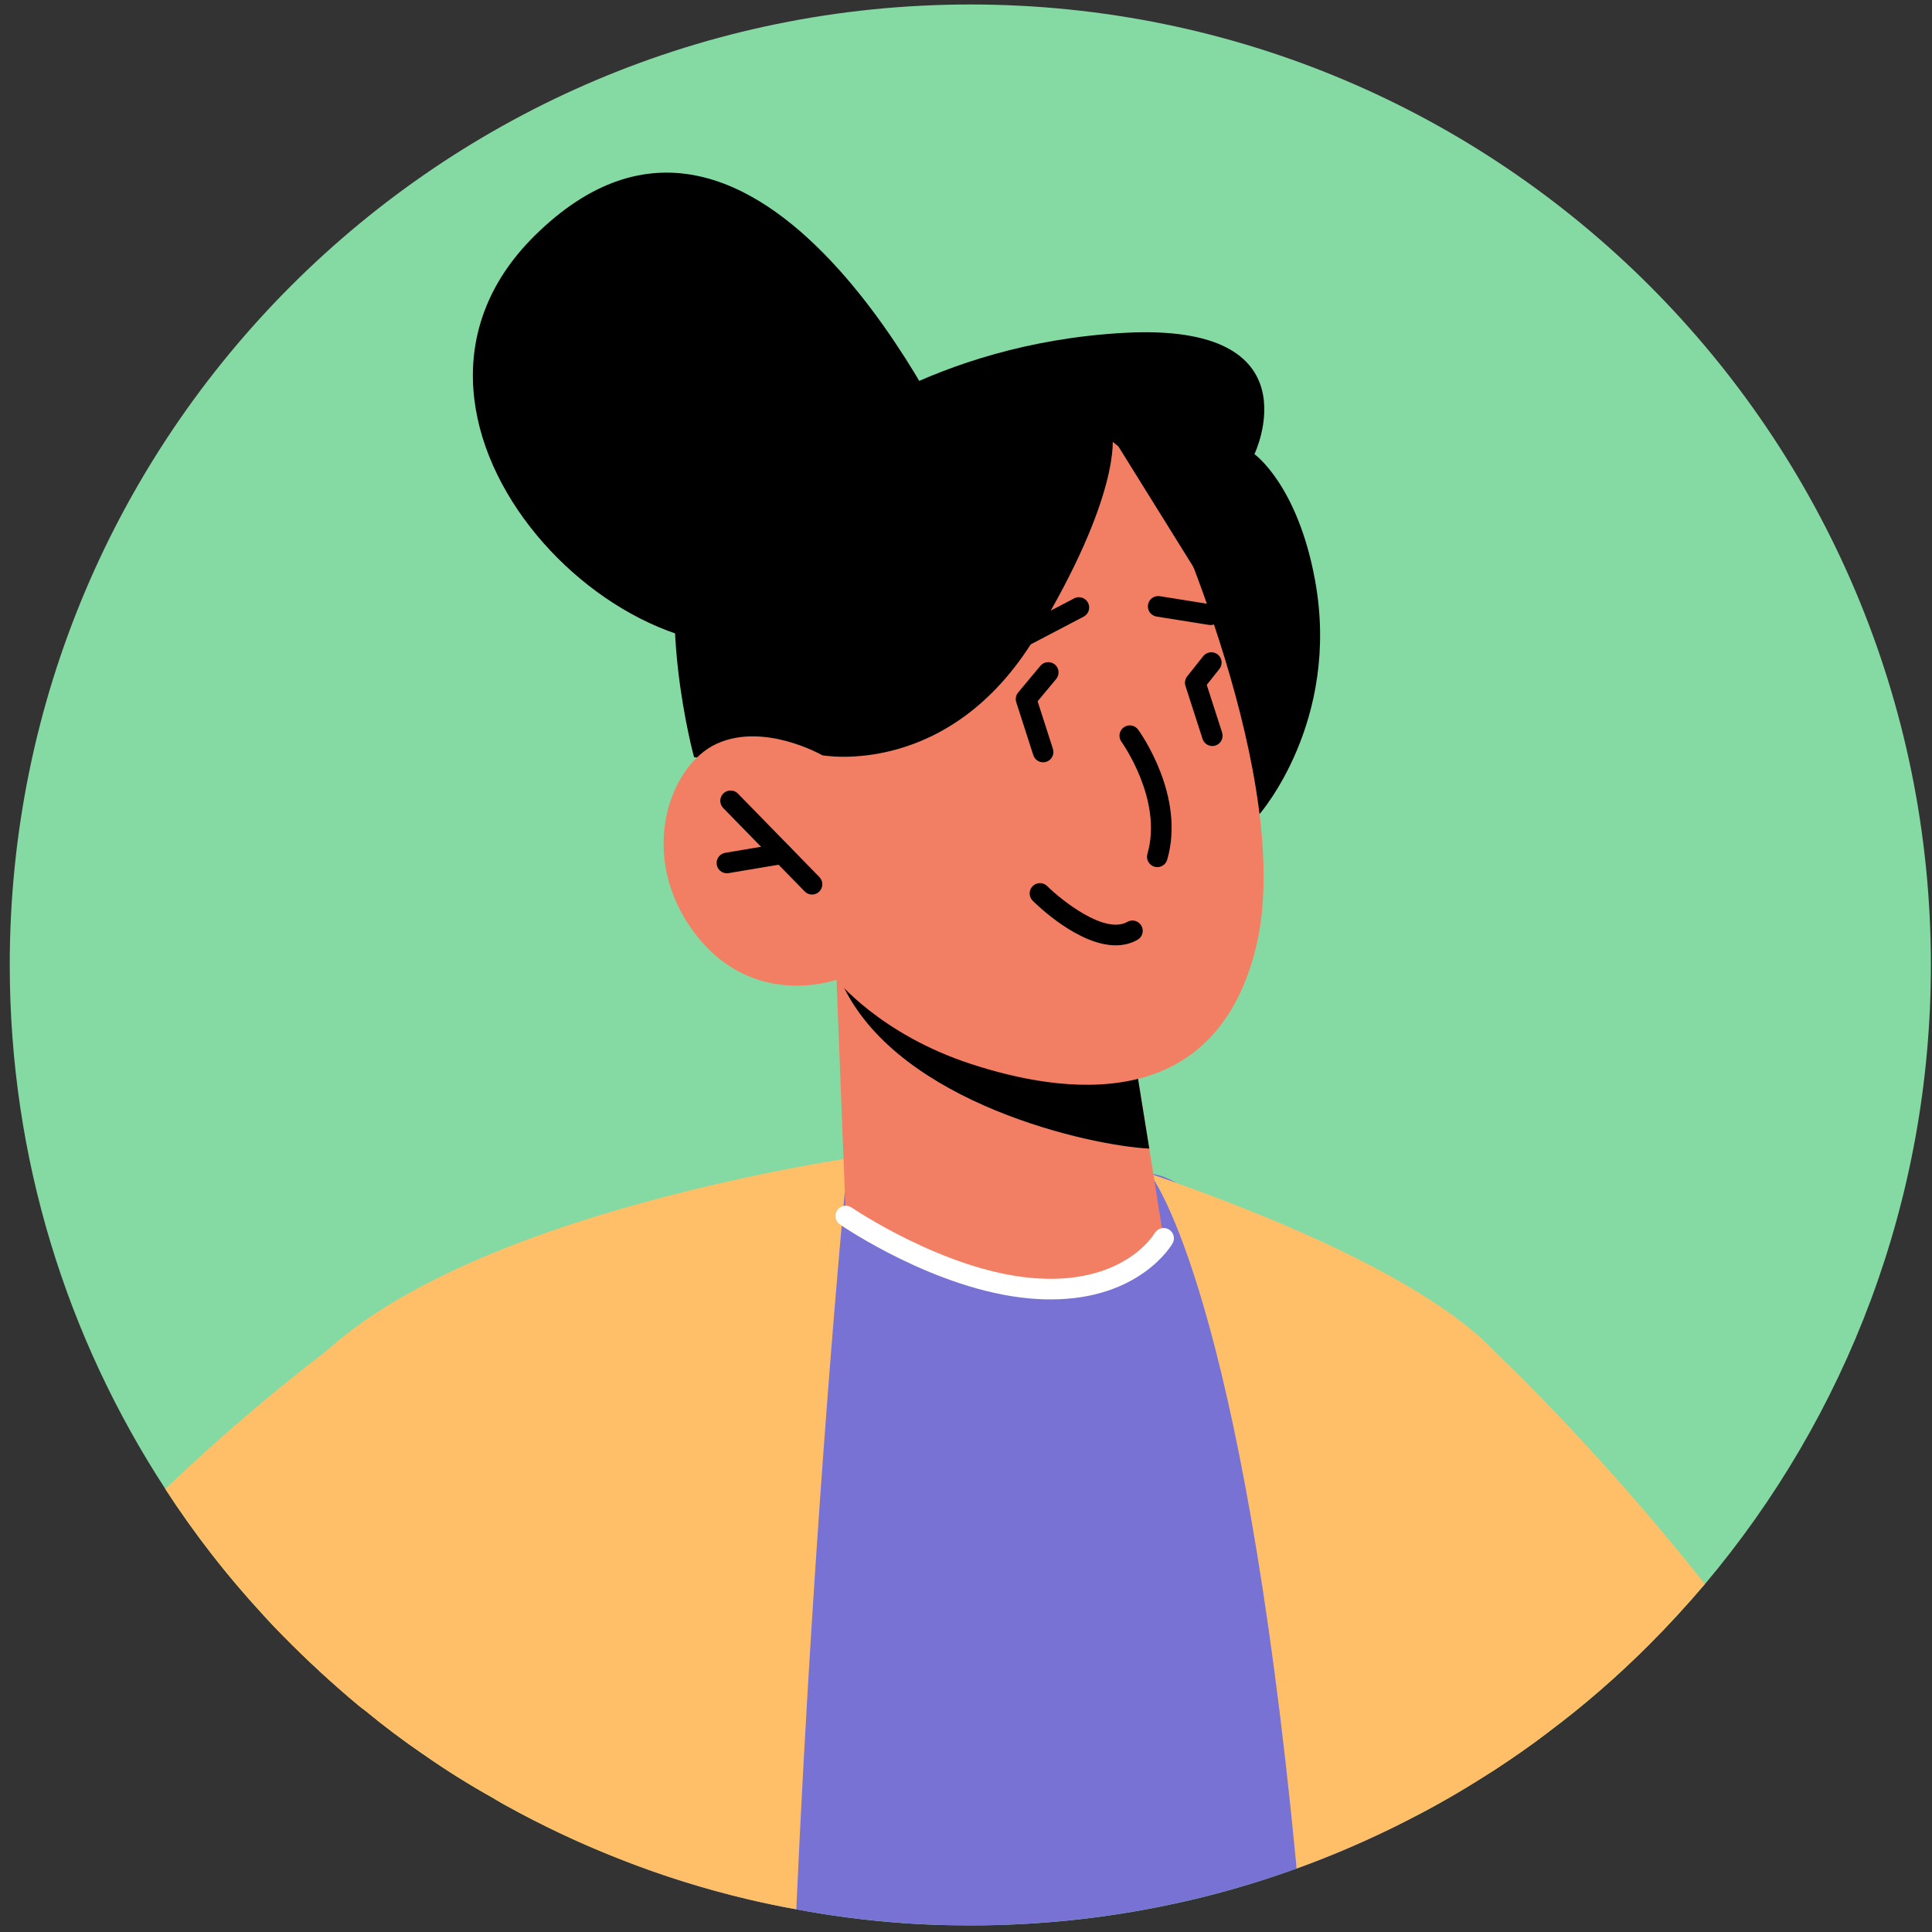 <svg width="112" height="112" viewBox="0 0 112 112" fill="none" xmlns="http://www.w3.org/2000/svg">
<rect x="0" y="0" width="112" height="112" fill="#333333" stroke="none"/>
<g clip-path="url(#clip0_1329_51983)">
<path d="M67.71 110.438C64.013 111.217 60.182 111.618 56.25 111.618C54.569 111.618 52.898 111.551 51.25 111.395C49.535 111.239 47.842 111.006 46.16 110.683C45.236 110.516 44.311 110.326 43.409 110.115C40.748 109.491 38.186 108.678 35.703 107.676C33.497 106.807 31.359 105.794 29.288 104.647C29.288 104.647 28.809 104.38 28.586 104.235C27.172 103.444 25.813 102.598 24.499 101.674C23.363 100.894 22.249 100.059 21.18 99.168C21.046 99.079 20.801 98.879 20.801 98.879C19.276 97.609 17.828 96.273 16.436 94.859C16.436 94.859 15.656 94.057 15.289 93.656C14.23 92.509 13.217 91.317 12.259 90.082C11.313 88.868 10.422 87.609 9.586 86.317C3.884 77.576 0.565 67.153 0.565 55.939C0.565 25.182 25.501 0.26 56.25 0.26C87.011 0.26 111.935 25.182 111.935 55.939C111.935 69.614 107.001 82.141 98.838 91.83C97.802 93.043 96.722 94.224 95.597 95.349C93.782 97.164 91.833 98.868 89.773 100.404C88.77 101.173 87.723 101.897 86.665 102.587C84.783 103.801 83.224 104.703 81.609 105.516C81.242 105.705 80.484 106.073 80.484 106.073C78.758 106.908 76.976 107.665 75.161 108.322C72.755 109.19 70.26 109.914 67.71 110.438Z" fill="#85DAA3"/>
<path d="M98.833 91.827C97.805 93.046 96.717 94.229 95.596 95.35C93.779 97.167 91.833 98.861 89.767 100.403C88.764 101.167 87.726 101.894 86.661 102.587C86.543 102.67 86.423 102.744 86.293 102.815L86.627 78.332C86.627 78.332 92.394 83.706 98.833 91.827Z" fill="#FFBF69"/>
<path d="M46.165 110.684C45.233 110.516 44.315 110.327 43.406 110.111C40.752 109.491 38.186 108.677 35.702 107.673L47.313 68.31C47.313 68.31 56.366 66.951 66.623 68.024C73.321 68.728 78.688 90.476 81.613 105.513C81.241 105.706 80.488 106.076 80.488 106.076C76.475 108.021 72.187 109.504 67.711 110.432C64.011 111.211 60.186 111.616 56.256 111.616C54.571 111.616 52.9 111.546 51.252 111.388C49.535 111.234 47.836 111.009 46.165 110.684Z" fill="#7772D3"/>
<path d="M28.581 104.234C27.174 103.446 25.814 102.601 24.5 101.667C23.366 100.892 22.252 100.055 21.179 99.17L20.794 98.875C19.279 97.607 17.822 96.268 16.436 94.859C16.041 94.467 15.661 94.062 15.291 93.653C15.625 86.07 16.662 80.42 18.776 78.452C28.165 69.72 51.454 66.805 51.454 66.805L62.347 66.651C62.347 66.651 64.066 67.153 66.623 68.025L48.97 69.135C48.97 69.135 47.204 87.479 46.162 110.685C45.233 110.518 44.314 110.329 43.405 110.113C38.4 108.928 33.673 107.079 29.289 104.644C29.289 104.644 28.812 104.38 28.581 104.234Z" fill="#FFBF69"/>
<path d="M89.769 100.401C88.766 101.166 87.726 101.895 86.663 102.588C85.04 103.651 83.355 104.63 81.611 105.512C81.241 105.706 80.871 105.895 80.487 106.076C78.756 106.91 76.977 107.664 75.16 108.32L75.126 107.889C71.996 75.38 66.97 68.455 66.658 68.036C73.381 70.34 85.874 75.251 88.17 80.54C89.041 82.559 89.531 90.273 89.769 100.401Z" fill="#FFBF69"/>
<path d="M55.532 26.293C55.532 26.293 44.061 0.684 30.965 13.694C20.009 24.581 37.002 41.356 46.826 36.572C56.653 31.788 55.532 26.293 55.532 26.293Z" fill="black"/>
<path d="M73.013 47.196C73.013 47.196 77.729 41.832 76.236 33.644C75.221 28.093 72.721 26.328 72.721 26.328C72.721 26.328 76.385 18.679 65.163 19.296C53.944 19.914 47.416 25.517 47.416 25.517C47.416 25.517 42.246 23.067 40.03 29.085C37.81 35.102 40.236 43.896 40.236 43.896L73.013 47.196Z" fill="black"/>
<path d="M48.495 56.789L49.031 70.489C49.031 70.489 51.655 74.332 59.697 74.67C65.686 74.922 67.456 71.782 67.456 71.782L65.542 59.849L50.944 57.23L48.495 56.789Z" fill="#F27E64"/>
<path d="M48.482 55.955C48.531 56.328 48.691 56.764 48.932 57.262C52.265 63.985 63.165 66.411 66.625 66.586L65.54 59.851L48.482 55.955Z" fill="black"/>
<path d="M67.379 28.502C67.379 28.502 75.237 45.401 72.777 55.054C70.315 64.708 61.541 63.404 56.268 61.673C50.998 59.946 48.494 56.793 48.494 56.793C48.494 56.793 43.648 58.563 40.277 54.099C36.903 49.634 38.792 44.371 41.55 43.114C44.312 41.853 47.676 43.787 47.676 43.787L44.959 38.884C44.959 38.884 55.301 13.413 67.379 28.502Z" fill="#F27E64"/>
<path d="M47.673 43.784C47.673 43.784 55.036 45.162 60.022 36.921C65.009 28.678 64.493 25.33 64.493 25.33L69.694 33.693C69.694 33.693 70.75 27.829 68.357 24.131C65.966 20.438 63.548 21.244 63.548 21.244L47.415 25.516L43.333 38.551L47.673 43.784Z" fill="black"/>
<path d="M67.091 50.267C67.036 50.267 66.98 50.259 66.924 50.243C66.606 50.151 66.424 49.819 66.516 49.503C67.427 46.377 65.035 43.033 65.01 43C64.817 42.732 64.876 42.36 65.143 42.166C65.409 41.971 65.781 42.029 65.977 42.295C66.09 42.451 68.739 46.142 67.664 49.836C67.589 50.098 67.35 50.267 67.091 50.267Z" fill="black"/>
<path d="M47.074 51.857C46.919 51.857 46.763 51.797 46.647 51.677L41.925 46.841C41.695 46.604 41.7 46.225 41.934 45.996C42.172 45.767 42.551 45.771 42.779 46.006L47.5 50.843C47.732 51.079 47.727 51.457 47.492 51.687C47.375 51.801 47.224 51.857 47.074 51.857Z" fill="black"/>
<path d="M42.139 50.625C41.853 50.625 41.6 50.418 41.551 50.127C41.496 49.802 41.716 49.494 42.04 49.439L45.241 48.899C45.559 48.852 45.874 49.063 45.929 49.389C45.984 49.714 45.764 50.022 45.44 50.077L42.239 50.616C42.205 50.622 42.139 50.625 42.139 50.625Z" fill="black"/>
<path d="M70.181 36.234C70.149 36.234 70.085 36.227 70.085 36.227L67.046 35.742C66.72 35.69 66.499 35.384 66.551 35.058C66.603 34.732 66.903 34.511 67.235 34.562L70.275 35.048C70.599 35.099 70.822 35.405 70.77 35.731C70.722 36.025 70.469 36.234 70.181 36.234Z" fill="black"/>
<path d="M57.606 38.403C57.392 38.403 57.184 38.286 57.076 38.083C56.924 37.79 57.037 37.43 57.328 37.277L62.267 34.689C62.56 34.535 62.92 34.649 63.073 34.941C63.226 35.233 63.113 35.594 62.821 35.747L57.883 38.334C57.795 38.382 57.699 38.403 57.606 38.403Z" fill="black"/>
<path d="M70.592 37.94C70.851 38.145 70.894 38.522 70.689 38.78L69.956 39.702L70.847 42.467C70.949 42.78 70.777 43.116 70.463 43.218C70.402 43.237 70.34 43.247 70.28 43.247C70.028 43.247 69.793 43.085 69.712 42.832L68.723 39.763C68.66 39.573 68.699 39.365 68.823 39.208L69.753 38.037C69.959 37.779 70.336 37.739 70.592 37.94Z" fill="black"/>
<path d="M61.151 38.522C61.404 38.733 61.437 39.11 61.227 39.363L60.151 40.655L61.038 43.412C61.14 43.726 60.968 44.061 60.654 44.163C60.593 44.182 60.531 44.192 60.471 44.192C60.219 44.192 59.984 44.03 59.902 43.778L58.913 40.709C58.85 40.515 58.891 40.301 59.023 40.144L60.31 38.6C60.522 38.344 60.898 38.313 61.151 38.522Z" fill="black"/>
<path d="M64.679 54.801C62.537 54.801 60.176 52.523 59.865 52.215C59.631 51.982 59.631 51.603 59.863 51.37C60.096 51.135 60.474 51.135 60.707 51.368C61.491 52.145 64.023 54.194 65.355 53.441C65.637 53.279 66.004 53.379 66.169 53.666C66.332 53.953 66.23 54.318 65.943 54.48C65.544 54.707 65.115 54.801 64.679 54.801Z" fill="black"/>
<path d="M24.498 101.667C23.363 100.892 22.253 100.055 21.178 99.171C21.045 99.076 20.927 98.981 20.795 98.873C19.278 97.607 17.822 96.268 16.437 94.86C14.956 93.344 13.557 91.755 12.256 90.083C11.313 88.863 10.417 87.611 9.582 86.32C17.082 79.142 23.292 75.201 23.292 75.201L24.498 101.667Z" fill="#FFBF69"/>
<path d="M59.75 74.079C65.059 74.569 66.866 71.611 66.939 71.484C67.108 71.202 67.471 71.106 67.755 71.269C68.04 71.436 68.138 71.797 67.975 72.082C67.892 72.224 66.048 75.328 60.906 75.328C60.505 75.328 60.084 75.309 59.64 75.268C54.261 74.773 48.918 71.139 48.693 70.985C48.422 70.799 48.351 70.427 48.539 70.155C48.724 69.886 49.093 69.812 49.369 70.001C49.422 70.036 54.687 73.611 59.75 74.079Z" fill="white"/>
</g>
<defs>
<clipPath id="clip0_1329_51983">
<rect width="111.37" height="111.358" fill="white" transform="translate(0.565 0.26)"/>
</clipPath>
</defs>
</svg>

